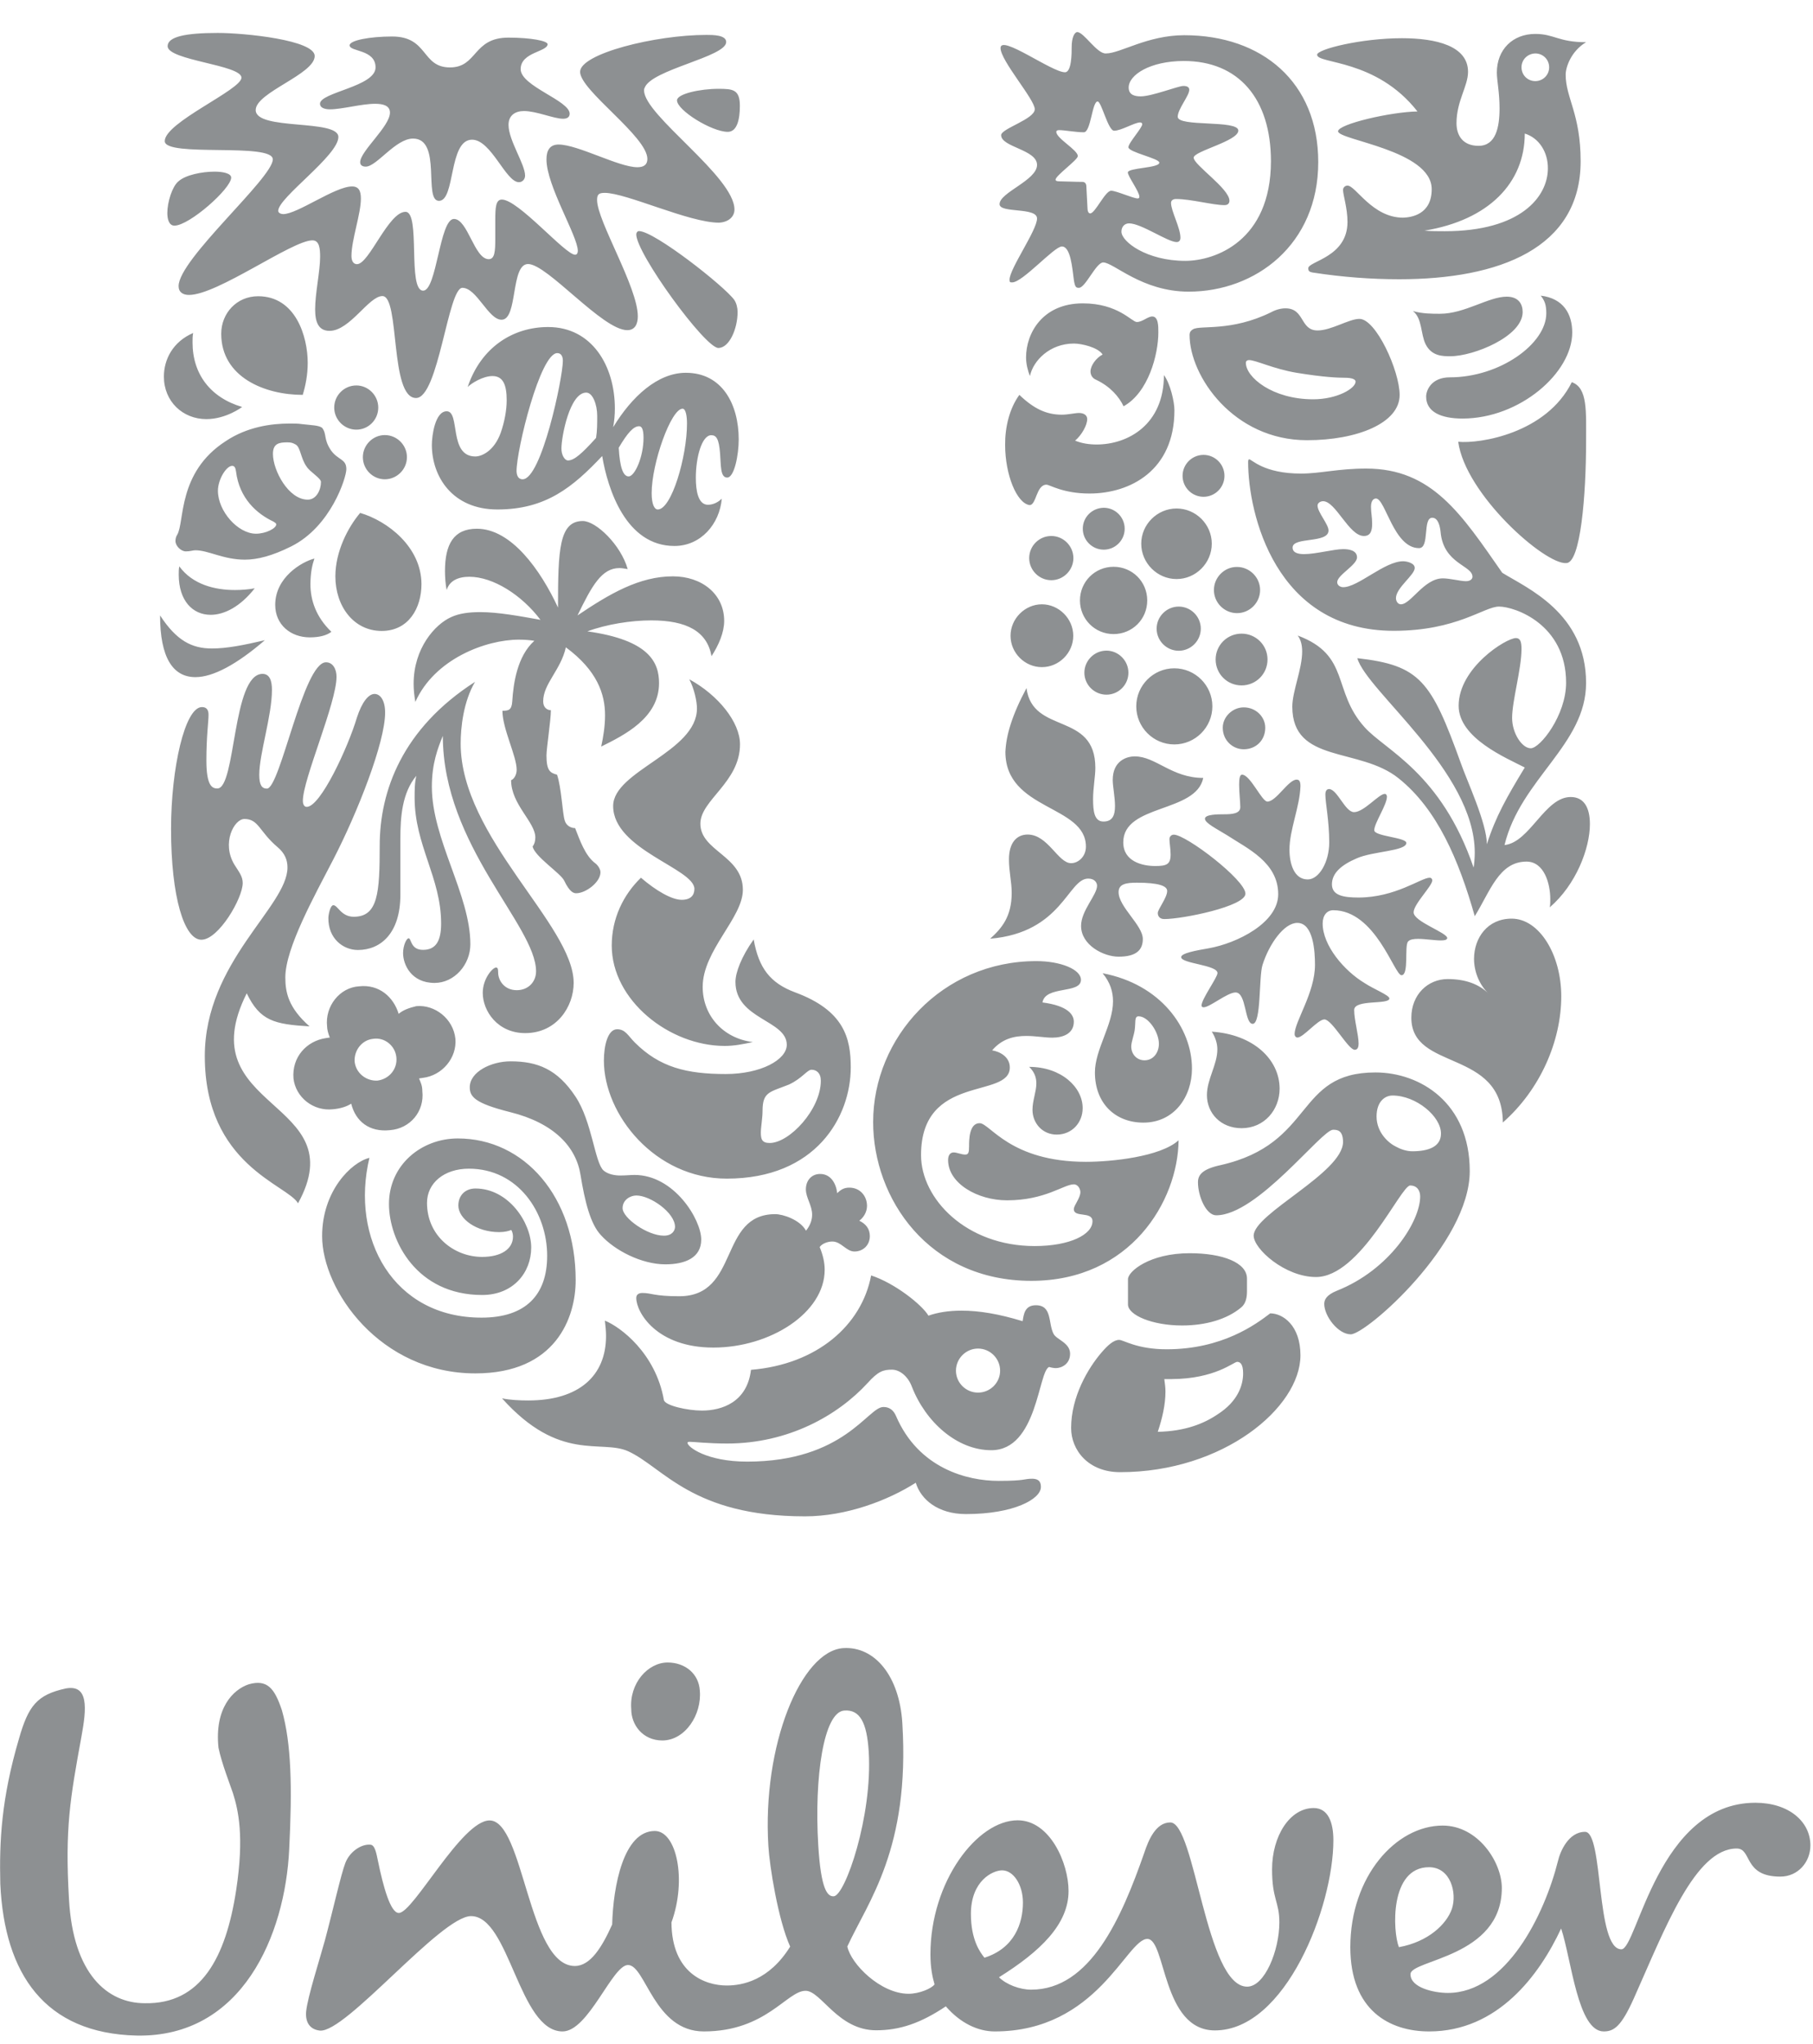 <?xml version="1.0" encoding="UTF-8"?> <svg xmlns="http://www.w3.org/2000/svg" width="55" height="62" viewBox="0 0 55 62" fill="none"><g clip-path="url(#clip0)"><path d="M44.237 13.399C44.453 14.991 46.862 17.127 47.515 17.079C47.951 17.079 48.116 15.004 48.116 13.399C48.116 12.478 48.168 11.761 47.683 11.592C46.909 13.149 44.886 13.464 44.237 13.399ZM44.367 12.695C46.105 12.695 47.696 11.307 47.696 10.087C47.696 9.521 47.428 9.05 46.741 8.967C46.857 9.119 46.909 9.236 46.909 9.504C46.909 10.425 45.504 11.445 43.982 11.445C43.429 11.445 43.264 11.83 43.264 12.029C43.264 12.496 43.718 12.695 44.367 12.695ZM43.999 10.805C43.766 10.805 43.429 10.805 43.247 10.438C43.096 10.135 43.148 9.651 42.862 9.434C43.148 9.517 43.446 9.517 43.684 9.517C44.436 9.517 45.158 8.998 45.707 8.998C46.075 8.998 46.192 9.231 46.192 9.465C46.192 10.204 44.704 10.805 43.999 10.805ZM6.594 23.915C7.16 23.915 7.043 20.439 7.964 20.439C8.185 20.439 8.25 20.655 8.25 20.923C8.25 21.71 7.865 22.864 7.865 23.5C7.865 23.816 7.947 23.919 8.098 23.919C8.501 23.919 9.201 20.088 9.889 20.088C10.105 20.088 10.209 20.305 10.209 20.525C10.209 21.325 9.188 23.634 9.188 24.287C9.188 24.386 9.223 24.473 9.305 24.473C9.724 24.473 10.559 22.665 10.827 21.766C10.978 21.299 11.177 21.048 11.363 21.048C11.532 21.048 11.683 21.234 11.683 21.615C11.683 22.518 10.848 24.641 10.113 26.064C9.543 27.166 8.656 28.758 8.656 29.644C8.656 30.094 8.743 30.561 9.391 31.131C8.319 31.067 7.887 30.963 7.485 30.128C5.694 33.687 10.779 33.341 9.041 36.497C8.725 35.931 6.213 35.343 6.213 32.031C6.213 29.173 8.721 27.499 8.721 26.31C8.721 26.077 8.635 25.874 8.418 25.692C7.865 25.225 7.848 24.84 7.415 24.84C7.1 24.84 6.715 25.575 7.113 26.228C7.247 26.444 7.363 26.578 7.363 26.782C7.363 27.249 6.628 28.503 6.11 28.503C5.591 28.503 5.189 27.214 5.189 25.143C5.189 23.301 5.608 21.446 6.127 21.446C6.278 21.446 6.326 21.546 6.326 21.68C6.326 21.896 6.261 22.332 6.261 23.067C6.261 23.846 6.442 23.915 6.594 23.915ZM32.213 7.476C32.481 7.476 32.528 8.129 32.58 8.513C32.615 8.712 32.645 8.73 32.731 8.73C32.93 8.73 33.25 7.96 33.467 7.96C33.786 7.96 34.638 8.846 36.061 8.846C38.084 8.846 39.991 7.424 39.991 4.916C39.991 2.49 38.283 1.068 35.927 1.068C34.807 1.068 33.985 1.621 33.553 1.621C33.281 1.643 32.883 0.973 32.68 0.973C32.597 0.973 32.511 1.141 32.511 1.422C32.511 1.608 32.511 2.192 32.308 2.192C31.906 2.192 30.353 1.038 30.353 1.457C30.353 1.842 31.391 3.014 31.391 3.312C31.391 3.615 30.371 3.9 30.371 4.099C30.371 4.466 31.46 4.535 31.46 5.002C31.46 5.469 30.323 5.837 30.323 6.192C30.323 6.477 31.46 6.274 31.46 6.628C31.46 6.983 30.626 8.15 30.626 8.483C30.626 8.565 30.643 8.565 30.708 8.565C31.023 8.565 31.979 7.476 32.213 7.476ZM10.758 32.195C10.74 31.862 10.974 31.542 11.324 31.508C11.674 31.456 11.994 31.724 12.025 32.074C12.059 32.424 11.808 32.727 11.454 32.775C11.108 32.796 10.792 32.545 10.758 32.195ZM8.903 32.71C8.968 33.28 9.504 33.713 10.105 33.644C10.321 33.626 10.524 33.562 10.654 33.475C10.788 34.011 11.203 34.344 11.826 34.279C12.444 34.232 12.881 33.709 12.812 33.094C12.812 32.926 12.76 32.826 12.712 32.71L12.829 32.692C13.412 32.623 13.867 32.087 13.815 31.503C13.75 30.902 13.196 30.466 12.63 30.517C12.414 30.569 12.228 30.634 12.094 30.751C11.942 30.249 11.51 29.847 10.892 29.916C10.308 29.951 9.854 30.517 9.923 31.136C9.923 31.222 9.958 31.356 10.005 31.469L9.889 31.486C9.301 31.573 8.851 32.061 8.903 32.71ZM46.157 2.041C46.157 2.274 46.339 2.46 46.576 2.46C46.81 2.46 46.996 2.274 46.996 2.041C46.996 1.807 46.81 1.621 46.576 1.621C46.343 1.626 46.157 1.807 46.157 2.041ZM36.826 17.896C36.826 18.281 37.142 18.597 37.527 18.597C37.911 18.597 38.227 18.281 38.227 17.896C38.227 17.511 37.907 17.196 37.527 17.196C37.146 17.191 36.826 17.511 36.826 17.896ZM36.878 20.002C36.878 20.439 37.228 20.789 37.665 20.789C38.102 20.789 38.452 20.439 38.452 20.002C38.452 19.57 38.102 19.219 37.665 19.219C37.228 19.219 36.878 19.57 36.878 20.002ZM34.47 21.424C34.47 22.06 34.989 22.579 35.624 22.579C36.26 22.579 36.779 22.06 36.779 21.424C36.779 20.789 36.26 20.27 35.624 20.27C34.989 20.27 34.47 20.789 34.47 21.424ZM35.088 19.068C35.088 19.436 35.391 19.738 35.758 19.738C36.126 19.738 36.428 19.436 36.428 19.068C36.428 18.7 36.126 18.398 35.758 18.398C35.391 18.398 35.088 18.7 35.088 19.068ZM32.896 20.404C32.896 20.771 33.198 21.07 33.566 21.07C33.934 21.07 34.232 20.771 34.232 20.404C34.232 20.037 33.929 19.734 33.566 19.734C33.198 19.734 32.896 20.037 32.896 20.404ZM34.621 16.491C34.621 17.075 35.105 17.563 35.693 17.563C36.277 17.563 36.761 17.079 36.761 16.491C36.761 15.903 36.277 15.423 35.693 15.423C35.105 15.423 34.621 15.907 34.621 16.491ZM35.875 14.433C35.875 14.783 36.16 15.068 36.511 15.068C36.861 15.068 37.146 14.783 37.146 14.433C37.146 14.083 36.861 13.797 36.511 13.797C36.16 13.797 35.875 14.083 35.875 14.433ZM32.848 16.037C32.848 16.387 33.134 16.672 33.484 16.672C33.834 16.672 34.119 16.387 34.119 16.037C34.119 15.687 33.834 15.401 33.484 15.401C33.129 15.406 32.848 15.687 32.848 16.037ZM32.762 18.212C32.762 18.778 33.216 19.232 33.782 19.232C34.349 19.232 34.803 18.783 34.803 18.212C34.803 17.641 34.349 17.191 33.782 17.191C33.216 17.191 32.762 17.645 32.762 18.212ZM30.656 19.284C30.656 19.803 31.088 20.235 31.607 20.235C32.126 20.235 32.559 19.803 32.559 19.284C32.559 18.765 32.122 18.329 31.607 18.329C31.093 18.329 30.656 18.765 30.656 19.284ZM31.222 16.928C31.222 17.295 31.525 17.598 31.893 17.598C32.26 17.598 32.563 17.295 32.563 16.928C32.563 16.56 32.26 16.257 31.893 16.257C31.525 16.257 31.222 16.556 31.222 16.928ZM29 41.574C29 41.941 29.303 42.239 29.67 42.239C30.038 42.239 30.34 41.941 30.34 41.574C30.34 41.206 30.038 40.903 29.67 40.903C29.303 40.903 29 41.206 29 41.574ZM11.008 13.866C11.008 14.234 11.307 14.537 11.674 14.537C12.042 14.537 12.345 14.234 12.345 13.866C12.345 13.499 12.042 13.196 11.674 13.196C11.311 13.196 11.008 13.499 11.008 13.866ZM10.139 12.362C10.139 12.729 10.442 13.032 10.81 13.032C11.177 13.032 11.475 12.733 11.475 12.362C11.475 11.994 11.173 11.691 10.81 11.691C10.438 11.691 10.139 11.994 10.139 12.362ZM10.857 28.814C11.558 28.814 12.146 28.295 12.146 27.141V25.437C12.146 24.784 12.197 24.049 12.63 23.53C12.578 23.746 12.578 23.98 12.578 24.196C12.578 25.636 13.382 26.622 13.382 28.01C13.382 28.529 13.231 28.81 12.833 28.81C12.448 28.81 12.483 28.459 12.396 28.459C12.332 28.459 12.228 28.675 12.228 28.909C12.228 29.259 12.479 29.813 13.183 29.813C13.784 29.813 14.269 29.259 14.269 28.641C14.269 27.136 13.101 25.463 13.101 23.859C13.101 23.158 13.283 22.687 13.434 22.32C13.434 25.649 16.262 28.075 16.262 29.462C16.262 29.778 16.028 30.033 15.678 30.033C15.293 30.033 15.112 29.73 15.112 29.497C15.112 29.38 15.095 29.346 15.047 29.346C14.947 29.346 14.645 29.679 14.645 30.115C14.645 30.665 15.095 31.335 15.933 31.335C16.889 31.335 17.403 30.53 17.403 29.813C17.403 28.057 13.975 25.398 13.975 22.553C13.975 22.069 14.057 21.282 14.411 20.681C12.202 22.099 11.519 23.993 11.519 25.649C11.519 27.084 11.467 27.806 10.732 27.806C10.347 27.806 10.248 27.456 10.113 27.456C10.014 27.456 9.962 27.759 9.962 27.841C9.953 28.464 10.407 28.814 10.857 28.814ZM39.836 12.111C40.571 12.111 41.124 11.778 41.124 11.575C41.124 11.51 41.025 11.458 40.804 11.458C40.588 11.458 40.151 11.441 39.334 11.307C38.633 11.19 38.097 10.922 37.894 10.922C37.829 10.922 37.795 10.956 37.795 11.004C37.795 11.441 38.599 12.111 39.836 12.111ZM36.191 9.988C36.407 9.854 37.345 10.07 38.564 9.469C38.716 9.387 38.867 9.352 38.997 9.352C39.585 9.352 39.433 10.023 39.97 10.023C40.389 10.023 40.921 9.672 41.241 9.672C41.742 9.672 42.46 11.246 42.46 11.981C42.46 12.833 41.172 13.352 39.65 13.352C37.423 13.352 36.087 11.41 36.087 10.156C36.091 10.053 36.143 10.018 36.191 9.988ZM11.207 35.118C10.658 35.252 9.772 36.121 9.772 37.492C9.772 39.131 11.527 41.656 14.42 41.656C16.863 41.656 17.464 39.965 17.464 38.828C17.464 36.303 15.907 34.53 13.888 34.53C12.786 34.53 11.8 35.33 11.8 36.519C11.8 37.626 12.634 39.278 14.627 39.278C15.562 39.278 16.115 38.607 16.115 37.838C16.115 37.085 15.427 36.048 14.424 36.048C14.122 36.048 13.905 36.247 13.905 36.566C13.905 36.969 14.459 37.371 15.142 37.371C15.311 37.371 15.44 37.336 15.51 37.306C15.544 37.358 15.562 37.44 15.562 37.505C15.562 37.89 15.194 38.123 14.627 38.123C13.776 38.123 12.954 37.487 12.954 36.484C12.954 35.883 13.473 35.447 14.225 35.447C15.713 35.447 16.599 36.77 16.599 38.089C16.599 39.278 15.946 39.965 14.61 39.965C11.929 39.969 10.624 37.561 11.207 35.118ZM9.538 16.941C9.154 17.04 8.349 17.511 8.349 18.346C8.349 18.947 8.816 19.332 9.4 19.332C9.703 19.332 9.919 19.267 10.053 19.163C9.586 18.713 9.417 18.207 9.417 17.71C9.422 17.36 9.469 17.144 9.538 16.941ZM5.439 17.178C5.422 17.261 5.422 17.347 5.422 17.429C5.422 18.216 5.841 18.648 6.391 18.648C6.806 18.648 7.294 18.398 7.727 17.844C7.545 17.879 7.325 17.896 7.126 17.896C6.512 17.896 5.841 17.728 5.439 17.178ZM4.856 18.666C4.856 19.937 5.24 20.538 5.928 20.538C6.464 20.538 7.182 20.153 8.034 19.418C7.381 19.57 6.879 19.669 6.429 19.669C5.824 19.669 5.357 19.436 4.856 18.666ZM30.306 44.916C31.11 44.916 31.058 44.851 31.309 44.851C31.56 44.851 31.577 45.002 31.577 45.102C31.577 45.469 30.755 45.923 29.303 45.923C28.447 45.923 27.932 45.474 27.781 44.972C26.942 45.508 25.675 45.992 24.421 45.992C20.992 45.992 20.123 44.505 19.055 44.017C18.234 43.649 16.98 44.367 15.229 42.412C15.462 42.464 15.778 42.477 16.028 42.477C17.568 42.477 18.385 41.725 18.385 40.523C18.385 40.371 18.368 40.203 18.35 40.056C18.817 40.242 19.89 41.042 20.14 42.464C20.175 42.633 20.858 42.784 21.295 42.784C21.896 42.784 22.666 42.533 22.782 41.548C24.788 41.383 26.142 40.194 26.427 38.685C27.145 38.919 27.967 39.572 28.166 39.905C28.451 39.805 28.784 39.753 29.169 39.753C29.705 39.753 30.306 39.853 31.023 40.073C31.058 39.857 31.088 39.589 31.426 39.589C31.927 39.589 31.793 40.142 31.962 40.458C32.044 40.627 32.463 40.726 32.463 41.059C32.463 41.379 32.195 41.496 32.031 41.496C31.962 41.496 31.88 41.478 31.828 41.461C31.495 41.578 31.477 43.986 30.072 43.986C29.035 43.986 28.083 43.135 27.664 42.062C27.547 41.746 27.296 41.543 27.059 41.543C26.791 41.543 26.639 41.595 26.323 41.945C25.42 42.931 23.915 43.783 22.06 43.783C21.494 43.783 21.04 43.731 20.923 43.731C20.858 43.731 20.858 43.748 20.858 43.766C20.858 43.883 21.429 44.332 22.666 44.332C25.61 44.332 26.328 42.676 26.795 42.676C26.864 42.676 27.063 42.676 27.18 42.944C27.867 44.548 29.355 44.916 30.288 44.916H30.306ZM20.806 11.307C21.909 11.307 22.41 12.262 22.41 13.33C22.41 13.797 22.276 14.485 22.06 14.485C21.844 14.485 21.874 14.1 21.844 13.75C21.809 13.3 21.727 13.2 21.576 13.2C21.291 13.2 21.109 13.871 21.109 14.489C21.109 14.874 21.174 15.31 21.477 15.31C21.641 15.31 21.792 15.228 21.896 15.125C21.831 15.894 21.26 16.56 20.46 16.56C18.99 16.56 18.437 14.839 18.268 13.832C17.382 14.77 16.565 15.453 15.09 15.453C13.72 15.453 13.101 14.45 13.101 13.495C13.101 13.209 13.201 12.474 13.551 12.474C13.97 12.474 13.603 13.845 14.42 13.845C14.619 13.845 14.991 13.676 15.19 13.127C15.306 12.794 15.371 12.44 15.371 12.141C15.371 11.691 15.272 11.406 14.939 11.406C14.653 11.406 14.303 11.622 14.187 11.739C14.589 10.537 15.557 9.919 16.629 9.919C17.953 9.919 18.653 11.091 18.653 12.392C18.653 12.578 18.636 12.777 18.601 12.958C19.168 12.024 19.954 11.307 20.806 11.307ZM16.612 1.34C16.612 1.241 16.111 1.141 15.423 1.141C14.338 1.141 14.489 2.045 13.65 2.045C12.781 2.045 12.997 1.107 11.895 1.107C11.225 1.107 10.606 1.223 10.606 1.375C10.606 1.574 11.393 1.492 11.393 2.045C11.393 2.629 9.707 2.797 9.707 3.148C9.707 3.264 9.841 3.316 10.01 3.316C10.377 3.316 10.965 3.148 11.38 3.148C11.614 3.148 11.83 3.199 11.83 3.416C11.83 3.835 10.926 4.587 10.926 4.92C10.926 5.02 11.008 5.054 11.095 5.054C11.428 5.054 11.999 4.203 12.53 4.203C13.417 4.203 12.833 6.092 13.317 6.092C13.819 6.092 13.603 4.237 14.32 4.237C14.904 4.237 15.341 5.526 15.743 5.526C15.842 5.526 15.929 5.444 15.929 5.327C15.929 4.977 15.427 4.259 15.427 3.787C15.427 3.502 15.626 3.368 15.894 3.368C16.279 3.368 16.798 3.602 17.083 3.602C17.183 3.602 17.282 3.567 17.282 3.45C17.282 3.048 15.795 2.616 15.795 2.097C15.795 1.578 16.612 1.574 16.612 1.34ZM40.441 34.266C40.091 34.266 38.149 36.861 36.895 36.861C36.593 36.861 36.342 36.29 36.342 35.857C36.342 35.624 36.493 35.455 37.029 35.339C39.905 34.686 39.269 32.528 41.725 32.528C43.083 32.528 44.587 33.449 44.587 35.52C44.587 37.725 41.444 40.471 40.977 40.471C40.592 40.471 40.173 39.917 40.173 39.55C40.173 39.433 40.225 39.282 40.558 39.148C42.162 38.512 43.083 37.042 43.083 36.29C43.083 36.126 43.001 35.957 42.78 35.957C42.495 35.957 41.275 38.733 39.922 38.733C38.984 38.733 38.032 37.881 38.032 37.479C38.032 36.809 40.743 35.572 40.743 34.634C40.739 34.284 40.575 34.266 40.441 34.266ZM42.244 33.228C42.01 33.228 41.76 33.414 41.76 33.864C41.76 34.366 42.145 34.686 42.361 34.785C42.477 34.85 42.663 34.919 42.845 34.919C43.329 34.919 43.714 34.785 43.714 34.383C43.718 33.864 42.962 33.228 42.244 33.228ZM20.538 3.044C20.538 3.346 21.593 3.999 22.078 3.999C22.363 3.999 22.445 3.615 22.445 3.212C22.445 2.711 22.229 2.694 21.792 2.694C21.243 2.694 20.538 2.845 20.538 3.044ZM22.281 6.356C22.281 5.353 19.539 3.498 19.539 2.745C19.539 2.711 19.539 2.694 19.557 2.663C19.756 2.11 22.03 1.725 22.03 1.275C22.03 1.059 21.628 1.059 21.429 1.059C19.872 1.059 17.598 1.63 17.598 2.179C17.598 2.745 19.639 4.138 19.639 4.821C19.639 5.002 19.522 5.072 19.336 5.072C18.77 5.072 17.529 4.384 16.945 4.384C16.677 4.384 16.578 4.566 16.578 4.834C16.578 5.638 17.529 7.16 17.529 7.61C17.529 7.657 17.512 7.726 17.447 7.726C17.144 7.726 15.726 6.053 15.224 6.053C15.038 6.053 15.025 6.304 15.025 6.671V7.242C15.025 7.627 15.008 7.861 14.826 7.861C14.39 7.861 14.191 6.641 13.771 6.641C13.335 6.641 13.252 8.816 12.837 8.816C12.353 8.816 12.768 6.425 12.301 6.425C11.782 6.425 11.199 8.012 10.831 8.012C10.697 8.012 10.662 7.878 10.662 7.761C10.662 7.277 10.948 6.49 10.948 6.023C10.948 5.789 10.883 5.655 10.68 5.655C10.161 5.655 9.024 6.494 8.591 6.494C8.527 6.494 8.44 6.46 8.44 6.395C8.44 5.993 10.265 4.721 10.265 4.155C10.265 3.602 7.757 3.969 7.757 3.338C7.757 2.802 9.547 2.253 9.547 1.699C9.547 1.215 7.424 0.999 6.607 0.999C5.621 0.999 5.085 1.115 5.085 1.401C5.085 1.833 7.325 1.967 7.325 2.356C7.325 2.724 4.998 3.71 4.998 4.28C4.998 4.782 8.276 4.315 8.276 4.834C8.276 5.4 5.418 7.861 5.418 8.678C5.418 8.864 5.552 8.946 5.733 8.946C6.602 8.946 8.86 7.29 9.478 7.29C9.694 7.29 9.711 7.554 9.711 7.791C9.711 8.228 9.56 8.894 9.56 9.383C9.56 9.767 9.659 10.035 9.997 10.035C10.615 10.035 11.186 8.98 11.601 8.98C12.137 8.98 11.817 12.072 12.621 12.072C13.304 12.072 13.59 8.73 14.027 8.73C14.463 8.73 14.813 9.698 15.216 9.698C15.717 9.698 15.484 8.008 16.02 8.008C16.604 8.008 18.277 10.014 19.029 10.014C19.263 10.014 19.349 9.828 19.349 9.594C19.349 8.708 18.113 6.702 18.113 6.066C18.113 5.898 18.164 5.85 18.346 5.85C18.999 5.85 20.906 6.754 21.809 6.754C22.095 6.741 22.281 6.576 22.281 6.356ZM45.106 25.606C45.374 24.767 45.707 24.183 46.256 23.279C45.707 22.994 44.25 22.393 44.25 21.407C44.25 20.253 45.69 19.353 45.988 19.353C46.122 19.353 46.157 19.47 46.157 19.686C46.157 20.287 45.872 21.256 45.872 21.775C45.872 22.242 46.174 22.696 46.438 22.696C46.723 22.696 47.51 21.692 47.51 20.707C47.51 18.934 45.954 18.398 45.474 18.398C45.02 18.398 44.203 19.133 42.279 19.133C38.685 19.133 37.864 15.57 37.864 14.013C37.864 13.948 37.881 13.931 37.894 13.931C37.976 13.931 38.331 14.364 39.468 14.364C40.056 14.364 40.588 14.212 41.444 14.212C43.45 14.212 44.337 15.6 45.573 17.373C46.326 17.84 48.116 18.592 48.116 20.715C48.116 22.588 46.127 23.625 45.642 25.631C46.412 25.549 46.862 24.174 47.649 24.174C48.051 24.174 48.232 24.494 48.232 24.996C48.232 25.731 47.813 26.834 47.013 27.521C47.03 27.456 47.03 27.37 47.03 27.27C47.03 26.799 46.844 26.133 46.308 26.133C45.474 26.133 45.206 27.037 44.739 27.789C44.255 26.085 43.602 24.546 42.43 23.608C41.245 22.652 39.204 23.171 39.204 21.433C39.204 20.966 39.503 20.296 39.503 19.76C39.503 19.578 39.468 19.41 39.368 19.276C40.973 19.877 40.406 20.949 41.392 22.051C42.01 22.752 43.714 23.422 44.704 26.315C44.721 26.233 44.739 26.016 44.739 25.865C44.739 23.392 41.461 20.966 41.176 19.963C43.083 20.179 43.416 20.651 44.319 23.154C44.501 23.681 45.106 24.97 45.106 25.606ZM9.184 11.977C9.266 11.709 9.335 11.376 9.335 11.008C9.335 10.204 8.968 8.985 7.83 8.985C7.178 8.985 6.711 9.504 6.711 10.122C6.711 11.441 8.034 11.977 9.184 11.977ZM7.766 16.188C7.216 16.188 6.611 15.505 6.611 14.883C6.611 14.55 6.862 14.13 7.043 14.13C7.113 14.13 7.143 14.182 7.16 14.299C7.26 15.12 7.796 15.587 8.297 15.821C8.349 15.855 8.38 15.873 8.38 15.903C8.384 16.024 8.064 16.188 7.766 16.188ZM9.737 14.619C9.737 14.852 9.603 15.155 9.335 15.155C8.751 15.155 8.28 14.268 8.28 13.767C8.28 13.451 8.466 13.417 8.717 13.417C8.834 13.417 8.881 13.434 8.968 13.482C9.119 13.564 9.119 13.901 9.301 14.152C9.404 14.316 9.737 14.502 9.737 14.619ZM9.154 12.863C9.054 12.846 8.92 12.846 8.786 12.846C8.233 12.846 7.497 12.945 6.845 13.382C5.374 14.333 5.608 15.838 5.374 16.223C5.34 16.275 5.323 16.34 5.323 16.409C5.323 16.56 5.491 16.724 5.638 16.724C5.772 16.724 5.854 16.69 5.924 16.69C6.326 16.69 6.775 16.975 7.428 16.975C7.813 16.975 8.263 16.858 8.834 16.573C10.04 15.972 10.507 14.485 10.507 14.23C10.507 13.914 10.256 13.961 10.04 13.659C9.806 13.309 9.923 13.175 9.772 12.976C9.668 12.898 9.452 12.898 9.154 12.863ZM10.926 15.557C10.559 15.989 10.174 16.724 10.174 17.481C10.174 18.385 10.727 19.137 11.579 19.137C12.401 19.137 12.786 18.437 12.786 17.715C12.781 16.59 11.761 15.803 10.926 15.557ZM7.346 12.344C7.346 12.344 6.862 12.712 6.261 12.712C5.543 12.712 4.972 12.176 4.972 11.423C4.972 10.905 5.24 10.368 5.859 10.1C5.841 10.2 5.841 10.286 5.841 10.386C5.841 11.341 6.378 12.059 7.346 12.344ZM37.094 22.073C37.094 21.74 37.392 21.455 37.73 21.455C38.097 21.455 38.383 21.74 38.383 22.073C38.383 22.458 38.097 22.726 37.73 22.726C37.397 22.726 37.094 22.458 37.094 22.073ZM37.531 41.306C37.613 41.306 37.712 41.357 37.712 41.656C37.712 42.023 37.544 42.508 36.947 42.892C36.528 43.178 35.957 43.411 35.123 43.428C35.257 43.026 35.356 42.607 35.356 42.209C35.356 42.075 35.339 41.976 35.321 41.829H35.538C36.861 41.824 37.427 41.306 37.531 41.306ZM37.661 39.649C37.795 39.533 37.829 39.351 37.829 39.165V38.78C37.829 38.296 37.094 38.011 36.091 38.011C34.872 38.011 34.219 38.564 34.219 38.798V39.567C34.219 39.887 34.954 40.203 35.858 40.203C36.575 40.203 37.228 40.017 37.661 39.649ZM38.534 39.835C38.097 40.168 37.081 40.925 35.391 40.925C34.487 40.925 34.085 40.64 33.951 40.64C33.782 40.64 33.6 40.808 33.415 41.024C33.013 41.491 32.494 42.361 32.494 43.312C32.494 43.982 33.013 44.652 33.981 44.652C37.107 44.652 39.451 42.693 39.451 41.107C39.451 40.203 38.919 39.835 38.534 39.835ZM39.118 25.77C39.118 26.185 39.252 26.674 39.671 26.674C40.021 26.674 40.324 26.137 40.324 25.554C40.324 24.884 40.207 24.365 40.207 24.097C40.207 23.98 40.255 23.932 40.324 23.932C40.575 23.95 40.808 24.633 41.077 24.633C41.379 24.633 41.829 24.079 42.01 24.079C42.062 24.079 42.075 24.144 42.075 24.161C42.075 24.412 41.69 24.966 41.69 25.182C41.69 25.368 42.663 25.398 42.663 25.567C42.663 25.817 41.643 25.817 41.159 26.034C40.692 26.233 40.406 26.483 40.406 26.821C40.406 27.154 40.739 27.223 41.211 27.223C42.33 27.223 43.117 26.622 43.368 26.622C43.42 26.622 43.45 26.656 43.45 26.704C43.45 26.872 42.884 27.422 42.884 27.672C42.884 27.958 43.922 28.291 43.904 28.459C43.887 28.511 43.822 28.524 43.705 28.524C43.519 28.524 43.238 28.477 43.018 28.477C42.884 28.477 42.767 28.494 42.715 28.559C42.599 28.693 42.75 29.579 42.516 29.579C42.3 29.579 41.729 27.608 40.445 27.608C40.259 27.608 40.125 27.759 40.125 28.01C40.125 28.68 40.778 29.445 41.396 29.817C41.678 30.003 42.149 30.185 42.149 30.284C42.149 30.483 41.081 30.301 41.081 30.634C41.081 30.937 41.215 31.387 41.215 31.655C41.215 31.737 41.197 31.841 41.098 31.841C40.899 31.841 40.411 30.92 40.177 30.92C39.978 30.92 39.541 31.469 39.36 31.469C39.308 31.469 39.273 31.417 39.273 31.369C39.273 30.985 39.892 30.115 39.892 29.264C39.892 28.861 39.844 27.992 39.356 27.992C38.953 27.992 38.504 28.628 38.301 29.264C38.184 29.631 38.266 31.054 38.002 31.054C37.751 31.054 37.816 30.102 37.483 30.102C37.233 30.102 36.701 30.552 36.515 30.552C36.48 30.552 36.45 30.535 36.45 30.5C36.45 30.301 36.934 29.648 36.934 29.514C36.934 29.264 35.832 29.229 35.832 29.03C35.832 28.913 36.268 28.831 36.67 28.762C37.522 28.611 38.776 27.992 38.776 27.123C38.776 26.155 37.838 25.735 37.224 25.333C36.904 25.134 36.554 24.966 36.554 24.832C36.554 24.698 36.956 24.698 37.124 24.698C37.375 24.698 37.626 24.68 37.626 24.481C37.626 24.33 37.591 24.032 37.591 23.798C37.591 23.63 37.609 23.496 37.678 23.496C37.929 23.496 38.279 24.313 38.448 24.313C38.716 24.313 39.083 23.647 39.334 23.647C39.416 23.647 39.451 23.699 39.451 23.846C39.433 24.464 39.118 25.169 39.118 25.77ZM31.14 20.871C31.326 22.294 33.229 21.572 33.229 23.292C33.229 23.543 33.16 23.911 33.16 24.231C33.16 24.598 33.194 24.918 33.475 24.918C33.756 24.918 33.825 24.719 33.825 24.447C33.825 24.179 33.756 23.846 33.756 23.66C33.756 23.076 34.176 22.942 34.426 22.942C35.062 22.942 35.546 23.595 36.502 23.595C36.286 24.663 34.076 24.382 34.076 25.549C34.076 26.133 34.66 26.267 35.045 26.267C35.395 26.267 35.512 26.215 35.512 25.917C35.512 25.748 35.477 25.567 35.477 25.45C35.477 25.385 35.525 25.316 35.611 25.316C35.979 25.316 37.782 26.687 37.782 27.106C37.782 27.491 35.875 27.876 35.321 27.876C35.157 27.876 35.123 27.759 35.123 27.694C35.123 27.577 35.408 27.227 35.408 27.024C35.408 26.872 35.157 26.773 34.487 26.773C34.171 26.773 33.934 26.808 33.934 27.058C33.934 27.508 34.669 28.061 34.669 28.481C34.669 28.814 34.47 29.017 33.934 29.017C33.48 29.017 32.796 28.667 32.796 28.083C32.796 27.616 33.281 27.145 33.281 26.864C33.281 26.782 33.216 26.648 33.013 26.648C32.394 26.648 32.226 28.286 30.038 28.472C30.388 28.157 30.691 27.802 30.691 27.084C30.691 26.734 30.608 26.449 30.608 26.064C30.608 25.562 30.842 25.312 31.175 25.312C31.793 25.312 32.096 26.181 32.494 26.181C32.71 26.181 32.943 25.982 32.943 25.679C32.943 24.408 30.5 24.59 30.5 22.804C30.522 22.311 30.691 21.71 31.14 20.871ZM34.318 31.741C34.318 31.975 34.487 32.16 34.72 32.16C34.989 32.16 35.157 31.927 35.157 31.659C35.157 31.309 34.837 30.825 34.539 30.825C34.405 30.825 34.457 31.023 34.422 31.244C34.4 31.404 34.318 31.607 34.318 31.741ZM33.449 29.519C35.205 29.852 36.16 31.175 36.16 32.411C36.16 33.263 35.624 34.05 34.686 34.05C33.834 34.05 33.216 33.466 33.216 32.528C33.216 31.828 33.765 31.088 33.765 30.37C33.765 30.085 33.683 29.8 33.449 29.519ZM31.222 32.359C31.391 32.524 31.439 32.692 31.439 32.861C31.439 33.112 31.322 33.38 31.322 33.661C31.322 34.063 31.62 34.413 32.057 34.413C32.524 34.413 32.844 34.046 32.844 33.613C32.848 32.978 32.195 32.359 31.222 32.359ZM36.761 31.291C36.878 31.473 36.93 31.659 36.93 31.828C36.93 32.295 36.614 32.731 36.614 33.216C36.614 33.765 37.034 34.219 37.665 34.219C38.352 34.219 38.819 33.665 38.819 33.017C38.815 32.126 38.015 31.374 36.761 31.291ZM31.625 30.405C32.394 30.505 32.576 30.773 32.576 30.989C32.576 31.356 32.243 31.473 31.923 31.473C31.689 31.473 31.421 31.421 31.136 31.421C30.768 31.421 30.401 31.503 30.098 31.858C30.314 31.892 30.634 32.044 30.634 32.377C30.634 33.345 27.941 32.545 27.941 35.036C27.941 36.359 29.311 37.794 31.387 37.794C32.459 37.794 33.142 37.444 33.142 37.042C33.142 36.727 32.576 36.943 32.576 36.675C32.576 36.558 32.775 36.342 32.775 36.156C32.775 36.074 32.71 35.922 32.576 35.922C32.273 35.922 31.707 36.407 30.552 36.407C29.648 36.407 28.762 35.888 28.762 35.187C28.762 35.036 28.827 34.954 28.931 34.954C29.03 34.954 29.164 35.019 29.281 35.019C29.381 35.019 29.398 34.954 29.398 34.768C29.398 34.582 29.398 34.067 29.718 34.067C30.033 34.067 30.639 35.239 32.943 35.239C33.713 35.239 35.2 35.088 35.754 34.586C35.736 36.428 34.297 38.849 31.287 38.849C28.161 38.849 26.488 36.342 26.488 34.033C26.488 31.473 28.576 29.151 31.439 29.151C32.174 29.151 32.792 29.402 32.792 29.718C32.796 30.154 31.711 29.886 31.625 30.405ZM19.522 13.278C19.522 12.993 19.457 12.928 19.388 12.928C19.219 12.928 19.038 13.127 18.77 13.581C18.804 14.182 18.904 14.45 19.072 14.45C19.254 14.45 19.522 13.866 19.522 13.278ZM17.23 13.966C17.416 13.966 17.645 13.767 18.082 13.283C18.117 13.066 18.117 12.863 18.117 12.612C18.117 12.275 17.983 11.908 17.784 11.908C17.282 11.908 17.032 13.248 17.032 13.598C17.027 13.797 17.131 13.966 17.23 13.966ZM19.954 15.453C20.374 15.453 20.841 13.849 20.841 12.846C20.841 12.63 20.806 12.396 20.707 12.396C20.357 12.396 19.769 14.052 19.769 14.956C19.769 15.302 19.855 15.453 19.954 15.453ZM15.855 14.537C16.426 14.537 17.075 11.462 17.075 10.943C17.075 10.809 17.023 10.71 16.906 10.71C16.387 10.71 15.67 13.637 15.67 14.29C15.674 14.402 15.709 14.537 15.855 14.537ZM17.68 15.803C16.962 15.803 16.928 16.672 16.928 18.428C16.392 17.274 15.505 16.037 14.467 16.037C13.763 16.037 13.499 16.504 13.499 17.325C13.499 17.494 13.516 17.745 13.551 17.896C13.637 17.611 13.901 17.494 14.238 17.494C14.956 17.494 15.825 18.043 16.396 18.8C15.743 18.683 15.107 18.566 14.571 18.566C14.238 18.566 13.936 18.601 13.685 18.718C13.201 18.934 12.548 19.656 12.548 20.741C12.548 20.91 12.565 21.091 12.6 21.29C13.183 19.985 14.74 19.401 15.743 19.401C15.942 19.401 16.093 19.418 16.21 19.436C15.691 19.902 15.574 20.724 15.54 21.273C15.523 21.541 15.423 21.558 15.242 21.558C15.242 22.108 15.674 22.929 15.674 23.349C15.674 23.5 15.592 23.634 15.505 23.664C15.505 24.399 16.24 24.935 16.24 25.402C16.24 25.519 16.206 25.619 16.158 25.671C16.21 25.973 17.01 26.488 17.114 26.708C17.282 27.058 17.399 27.093 17.481 27.093C17.767 27.093 18.216 26.76 18.216 26.457C18.216 26.358 18.134 26.241 18.065 26.189C17.745 25.956 17.581 25.454 17.447 25.117C17.33 25.117 17.179 25.052 17.131 24.884C17.062 24.667 17.032 23.88 16.898 23.496C16.681 23.444 16.578 23.361 16.578 22.912C16.578 22.696 16.712 21.84 16.712 21.541C16.612 21.541 16.478 21.472 16.478 21.273C16.478 20.737 17.014 20.322 17.166 19.634C18.117 20.335 18.355 21.053 18.355 21.692C18.355 22.026 18.303 22.345 18.238 22.644C18.943 22.294 19.993 21.775 19.993 20.72C19.993 20.101 19.708 19.414 17.819 19.15C18.402 18.934 19.142 18.817 19.76 18.817C20.832 18.817 21.451 19.15 21.585 19.902C21.801 19.57 21.969 19.185 21.969 18.834C21.969 18.013 21.286 17.481 20.413 17.481C19.392 17.481 18.489 18.013 17.52 18.666C17.957 17.762 18.255 17.23 18.791 17.23C18.873 17.23 18.96 17.248 19.042 17.261C18.835 16.526 18.082 15.803 17.68 15.803ZM7.013 5.387C7.013 5.72 5.742 6.844 5.292 6.844C5.124 6.844 5.076 6.641 5.076 6.46C5.076 6.127 5.227 5.655 5.409 5.504C5.625 5.305 6.127 5.206 6.512 5.206C6.745 5.206 7.013 5.253 7.013 5.387ZM45.859 27.863C46.693 27.863 47.363 28.948 47.363 30.219C47.363 31.573 46.728 33.047 45.591 34.046C45.573 31.789 42.815 32.507 42.815 30.868C42.815 30.167 43.316 29.696 43.917 29.696C44.453 29.696 44.873 29.847 45.171 30.15C44.868 29.865 44.717 29.462 44.717 29.078C44.721 28.446 45.124 27.863 45.859 27.863ZM33.449 10.753C33.315 10.537 32.814 10.42 32.58 10.42C31.845 10.42 31.343 10.939 31.244 11.406C31.179 11.238 31.127 11.039 31.127 10.84C31.127 10.105 31.629 9.201 32.848 9.201C33.92 9.201 34.336 9.767 34.487 9.767C34.656 9.767 34.82 9.599 34.954 9.599C35.14 9.599 35.14 9.884 35.14 10.083C35.14 10.753 34.837 11.908 34.085 12.323C33.951 12.037 33.683 11.722 33.25 11.518C33.134 11.471 33.082 11.367 33.082 11.268C33.082 11.091 33.25 10.857 33.449 10.753ZM30.924 11.977C31.361 12.396 31.741 12.578 32.213 12.578C32.398 12.578 32.615 12.526 32.731 12.526C32.883 12.526 32.982 12.595 32.982 12.712C32.982 12.898 32.814 13.196 32.615 13.365C32.814 13.447 33.034 13.482 33.268 13.482C34.219 13.482 35.309 12.88 35.309 11.376C35.507 11.644 35.628 12.193 35.628 12.444C35.628 14.268 34.288 14.969 33.051 14.969C32.247 14.969 31.845 14.701 31.746 14.701C31.43 14.701 31.443 15.336 31.227 15.319C30.842 15.254 30.492 14.398 30.492 13.495C30.487 12.963 30.621 12.392 30.924 11.977ZM19.302 7.108C19.302 7.692 21.39 10.554 21.792 10.554C22.125 10.554 22.376 9.971 22.376 9.465C22.376 9.331 22.341 9.197 22.276 9.097C21.974 8.678 19.851 7.009 19.384 7.009C19.336 7.009 19.302 7.061 19.302 7.108ZM43.433 5.738C43.433 4.553 40.592 4.25 40.592 3.982C40.592 3.766 42.179 3.394 43.001 3.381C41.747 1.777 39.957 1.946 39.957 1.66C39.957 1.492 41.297 1.159 42.529 1.159C43.567 1.159 44.535 1.392 44.535 2.179C44.535 2.616 44.185 3.065 44.185 3.736C44.185 4.103 44.371 4.423 44.855 4.423C45.374 4.423 45.491 3.87 45.491 3.286C45.491 2.802 45.409 2.434 45.409 2.201C45.409 1.5 45.893 1.029 46.576 1.029C47.147 1.029 47.277 1.28 48.116 1.28C47.666 1.548 47.497 2.032 47.497 2.265C47.497 2.97 47.951 3.455 47.951 4.89C47.951 7.532 45.478 8.47 42.447 8.47C41.608 8.47 40.726 8.405 39.857 8.271C39.723 8.254 39.688 8.224 39.688 8.137C39.688 7.921 40.878 7.804 40.878 6.732C40.878 6.313 40.743 5.91 40.743 5.763C40.743 5.681 40.813 5.629 40.878 5.629C41.128 5.629 41.63 6.602 42.564 6.602C42.815 6.594 43.433 6.507 43.433 5.738ZM46.256 4.051C46.256 5.539 45.171 6.676 43.212 6.996C43.429 7.013 43.632 7.013 43.831 7.013C46.122 7.013 46.957 5.975 46.957 5.106C46.961 4.618 46.693 4.185 46.256 4.051ZM44.67 17.494C44.67 17.144 43.783 17.109 43.701 16.123C43.684 15.972 43.632 15.704 43.45 15.704C43.148 15.704 43.381 16.625 43.048 16.625C42.279 16.625 42.028 15.12 41.742 15.12C41.678 15.12 41.591 15.172 41.591 15.371C41.591 15.557 41.626 15.669 41.626 15.89C41.626 16.106 41.574 16.257 41.375 16.257C40.921 16.257 40.523 15.202 40.138 15.202C40.056 15.202 39.97 15.254 39.97 15.336C39.97 15.535 40.303 15.903 40.303 16.089C40.303 16.491 39.213 16.275 39.213 16.608C39.213 16.759 39.364 16.807 39.563 16.807C39.913 16.807 40.467 16.655 40.748 16.655C40.916 16.655 41.167 16.69 41.167 16.906C41.167 17.14 40.566 17.442 40.566 17.658C40.566 17.758 40.666 17.81 40.748 17.81C41.202 17.81 42.002 17.023 42.568 17.023C42.668 17.023 42.918 17.075 42.918 17.226C42.918 17.442 42.348 17.827 42.348 18.143C42.348 18.225 42.4 18.329 42.499 18.329C42.802 18.329 43.2 17.542 43.77 17.542C43.986 17.542 44.306 17.628 44.471 17.628C44.622 17.628 44.67 17.546 44.67 17.494ZM32.697 4.734C32.697 4.548 32.044 4.198 32.044 3.999C32.044 3.965 32.078 3.947 32.126 3.947C32.308 3.947 32.628 4.012 32.879 4.012C33.095 4.012 33.129 3.078 33.298 3.078C33.415 3.078 33.614 3.965 33.799 3.965C34.016 3.965 34.418 3.714 34.586 3.714C34.621 3.714 34.651 3.731 34.651 3.766C34.651 3.883 34.232 4.332 34.232 4.466C34.232 4.618 35.17 4.804 35.17 4.933C35.17 5.102 34.215 5.085 34.215 5.232C34.215 5.348 34.565 5.815 34.565 5.967C34.565 6.001 34.547 6.019 34.513 6.019C34.379 6.019 33.86 5.785 33.709 5.785C33.527 5.785 33.224 6.473 33.073 6.473C33.021 6.473 32.991 6.403 32.991 6.321L32.956 5.651C32.956 5.586 32.922 5.517 32.84 5.517C32.641 5.517 32.256 5.5 32.139 5.5C32.057 5.5 32.022 5.482 32.022 5.448C32.027 5.322 32.697 4.851 32.697 4.734ZM35.957 7.912C34.785 7.912 34.02 7.329 34.02 7.026C34.02 6.875 34.119 6.775 34.253 6.775C34.621 6.775 35.425 7.342 35.693 7.342C35.758 7.342 35.81 7.307 35.81 7.208C35.81 6.909 35.525 6.403 35.525 6.153C35.525 6.088 35.577 6.036 35.676 6.036C36.126 6.036 36.796 6.222 37.146 6.222C37.263 6.222 37.297 6.153 37.297 6.088C37.297 5.72 36.212 5.002 36.212 4.782C36.212 4.583 37.566 4.28 37.566 3.96C37.566 3.627 35.728 3.861 35.728 3.541C35.728 3.308 36.078 2.905 36.078 2.724C36.078 2.642 36.013 2.607 35.897 2.607C35.745 2.607 34.941 2.923 34.608 2.923C34.439 2.923 34.24 2.888 34.24 2.655C34.24 2.27 34.893 1.85 35.914 1.85C37.57 1.85 38.556 2.988 38.556 4.894C38.551 7.311 36.861 7.912 35.957 7.912ZM24.637 36.843C24.637 36.995 24.585 37.163 24.451 37.328C24.27 36.995 23.751 36.826 23.517 36.826C21.792 36.826 22.445 39.316 20.607 39.316C19.838 39.316 19.769 39.217 19.488 39.217C19.371 39.217 19.302 39.269 19.302 39.368C19.302 39.805 19.92 40.873 21.641 40.873C23.366 40.873 25.018 39.818 25.018 38.512C25.018 38.296 24.966 38.063 24.866 37.825C24.931 37.725 25.1 37.656 25.251 37.656C25.519 37.656 25.671 37.959 25.921 37.959C26.189 37.959 26.388 37.76 26.388 37.492C26.388 37.276 26.272 37.124 26.068 37.025C26.202 36.925 26.302 36.757 26.302 36.575C26.302 36.29 26.103 36.022 25.766 36.022C25.614 36.022 25.515 36.074 25.398 36.19C25.364 35.888 25.199 35.607 24.879 35.607C24.629 35.607 24.447 35.793 24.447 36.078C24.451 36.337 24.637 36.558 24.637 36.843ZM20.14 37.479C19.639 37.479 18.887 36.943 18.887 36.644C18.887 36.394 19.12 36.26 19.306 36.26C19.725 36.26 20.478 36.778 20.478 37.215C20.473 37.328 20.391 37.479 20.14 37.479ZM15.471 33.73C16.811 34.063 17.477 34.785 17.611 35.637C17.745 36.459 17.914 37.129 18.229 37.462C18.649 37.929 19.466 38.348 20.184 38.348C20.785 38.348 21.273 38.149 21.273 37.596C21.273 36.99 20.452 35.637 19.25 35.637C19.133 35.637 18.982 35.654 18.813 35.654C18.662 35.654 18.445 35.62 18.311 35.503C18.043 35.269 17.961 34.016 17.46 33.263C16.91 32.429 16.305 32.191 15.488 32.191C14.904 32.191 14.251 32.507 14.251 32.978C14.251 33.263 14.403 33.462 15.471 33.73ZM23.868 31.689C23.868 30.937 22.311 30.92 22.311 29.782C22.311 29.497 22.493 29.013 22.864 28.494C23.016 29.363 23.366 29.817 24.118 30.098C25.606 30.647 25.809 31.486 25.809 32.372C25.809 33.877 24.754 35.749 22.047 35.749C19.872 35.749 18.32 33.808 18.32 32.169C18.32 31.715 18.437 31.218 18.722 31.218C18.973 31.218 19.055 31.417 19.258 31.62C20.011 32.372 20.828 32.576 22.017 32.576C23.081 32.576 23.868 32.143 23.868 31.689ZM23.932 32.896C23.349 33.129 23.133 33.112 23.133 33.696C23.133 33.912 23.081 34.197 23.081 34.348C23.081 34.552 23.115 34.668 23.349 34.668C23.95 34.668 24.901 33.648 24.901 32.779C24.901 32.545 24.767 32.446 24.62 32.446C24.486 32.446 24.334 32.71 23.932 32.896ZM18.601 24.447C18.601 23.379 21.143 22.808 21.143 21.489C21.143 21.273 21.061 20.888 20.91 20.603C21.796 21.087 22.449 21.909 22.449 22.575C22.449 23.729 21.247 24.265 21.247 24.983C21.247 25.817 22.536 25.951 22.536 26.989C22.536 27.841 21.317 28.827 21.317 29.934C21.317 30.786 21.918 31.49 22.838 31.607C22.536 31.672 22.268 31.724 21.987 31.724C20.3 31.724 18.558 30.336 18.558 28.68C18.558 27.858 18.908 27.141 19.444 26.622C19.911 27.024 20.383 27.292 20.681 27.292C20.949 27.292 21.066 27.158 21.066 26.959C21.057 26.341 18.601 25.77 18.601 24.447Z" fill="#8D9092"></path><path d="M22.047 60.222C22.518 60.222 23.331 60.071 23.971 59.042C23.604 58.233 23.344 56.59 23.31 55.994C23.12 52.941 24.3 50.066 25.588 49.988C26.531 49.932 27.288 50.827 27.374 52.271C27.608 56.076 26.337 57.667 25.705 59.038C25.813 59.569 26.713 60.473 27.564 60.473C27.88 60.473 28.256 60.318 28.351 60.188C28.287 59.967 28.226 59.686 28.226 59.276C28.226 57.07 29.644 55.211 30.872 55.211C31.849 55.211 32.416 56.504 32.416 57.356C32.416 58.363 31.564 59.185 30.306 59.972C30.526 60.192 30.937 60.348 31.283 60.348C33.077 60.348 34.024 58.173 34.716 56.188C34.842 55.812 35.062 55.276 35.503 55.276C36.26 55.276 36.575 60.257 37.834 60.257C38.37 60.257 38.811 59.154 38.811 58.307C38.811 57.676 38.59 57.615 38.59 56.699C38.59 55.691 39.126 54.839 39.853 54.839C40.294 54.839 40.45 55.28 40.45 55.816C40.45 57.836 39.001 61.584 36.856 61.584C35.248 61.584 35.373 58.809 34.807 58.809C34.176 58.809 33.294 61.615 30.176 61.615C29.67 61.615 29.134 61.364 28.693 60.854C27.936 61.36 27.305 61.58 26.579 61.58C25.416 61.58 24.91 60.382 24.438 60.382C23.872 60.382 23.241 61.615 21.351 61.615C19.838 61.615 19.587 59.6 19.051 59.6C18.575 59.6 17.853 61.615 17.066 61.615C15.739 61.615 15.458 58.117 14.29 58.117C13.374 58.117 10.49 61.667 9.703 61.589C9.387 61.554 9.257 61.321 9.288 61.005C9.331 60.568 9.707 59.401 9.858 58.847C10.113 57.892 10.347 56.837 10.477 56.504C10.606 56.167 10.957 55.925 11.238 55.95C11.38 55.963 11.419 56.227 11.467 56.448C11.627 57.23 11.847 58.022 12.098 58.022C12.539 58.022 14.005 55.215 14.852 55.215C15.894 55.215 16.02 59.63 17.438 59.63C17.909 59.63 18.26 59.064 18.571 58.372C18.601 57.204 18.917 55.535 19.864 55.535C20.525 55.535 20.841 57.014 20.37 58.307C20.378 59.846 21.386 60.222 22.047 60.222ZM45.56 57.265C45.56 56.478 44.838 55.371 43.766 55.371C42.348 55.371 40.964 56.915 40.964 59.059C40.964 60.979 42.157 61.615 43.355 61.615C45.435 61.615 46.697 59.911 47.359 58.493C47.675 59.44 47.861 61.615 48.652 61.615C48.968 61.615 49.188 61.455 49.569 60.603C50.511 58.493 51.423 56.067 52.686 56.067C53.157 56.067 52.876 56.919 54.009 56.919C54.545 56.919 54.921 56.478 54.921 55.972C54.921 55.246 54.26 54.679 53.252 54.679C50.291 54.679 49.664 59.124 49.188 59.124C48.401 59.124 48.652 55.561 48.085 55.561C47.58 55.561 47.329 56.162 47.264 56.443C46.853 58.082 45.69 60.447 43.922 60.447C43.511 60.447 42.789 60.292 42.789 59.881C42.784 59.435 45.56 59.375 45.56 57.265ZM26.354 53.127C26.298 52.245 26.086 51.847 25.614 51.882C24.988 51.921 24.698 53.892 24.823 55.968C24.905 57.321 25.104 57.529 25.294 57.516C25.64 57.494 26.475 55.077 26.354 53.127ZM21.23 51.276C21.2 50.77 20.789 50.425 20.253 50.425C19.656 50.425 19.085 51.056 19.15 51.843C19.15 52.314 19.496 52.79 20.097 52.79C20.789 52.785 21.295 52.003 21.23 51.276ZM31.032 57.706C31.032 57.17 30.747 56.729 30.401 56.729C30.116 56.729 29.454 57.044 29.454 58.052C29.454 58.839 29.735 59.219 29.865 59.379C30.777 59.09 31.032 58.333 31.032 57.706ZM43.351 56.634C44.012 56.634 44.203 57.42 44.047 57.892C43.887 58.363 43.325 58.899 42.438 59.059C42.248 58.584 42.153 56.634 43.351 56.634ZM0.009 57.139C-0.022 55.847 0.039 54.554 0.579 52.725C0.86 51.748 1.116 51.402 1.998 51.212C2.689 51.086 2.629 51.808 2.473 52.66C2.127 54.55 1.967 55.462 2.093 57.606C2.218 59.877 3.26 60.759 4.393 60.759C6.097 60.793 6.853 59.375 7.165 57.325C7.415 55.687 7.225 54.895 7.069 54.394C6.974 54.113 6.724 53.477 6.628 53.01C6.503 51.812 7.069 51.246 7.545 51.086C8.111 50.926 8.332 51.212 8.553 51.877C8.838 52.885 8.868 54.204 8.773 56.097C8.648 58.683 7.355 61.805 4.142 61.74C1.362 61.675 0.134 59.877 0.009 57.139Z" fill="#8D9092"></path></g><defs><clipPath id="clip0"><rect width="54.917" height="60.767" fill="white" transform="translate(0 0.973)"></rect></clipPath></defs></svg> 